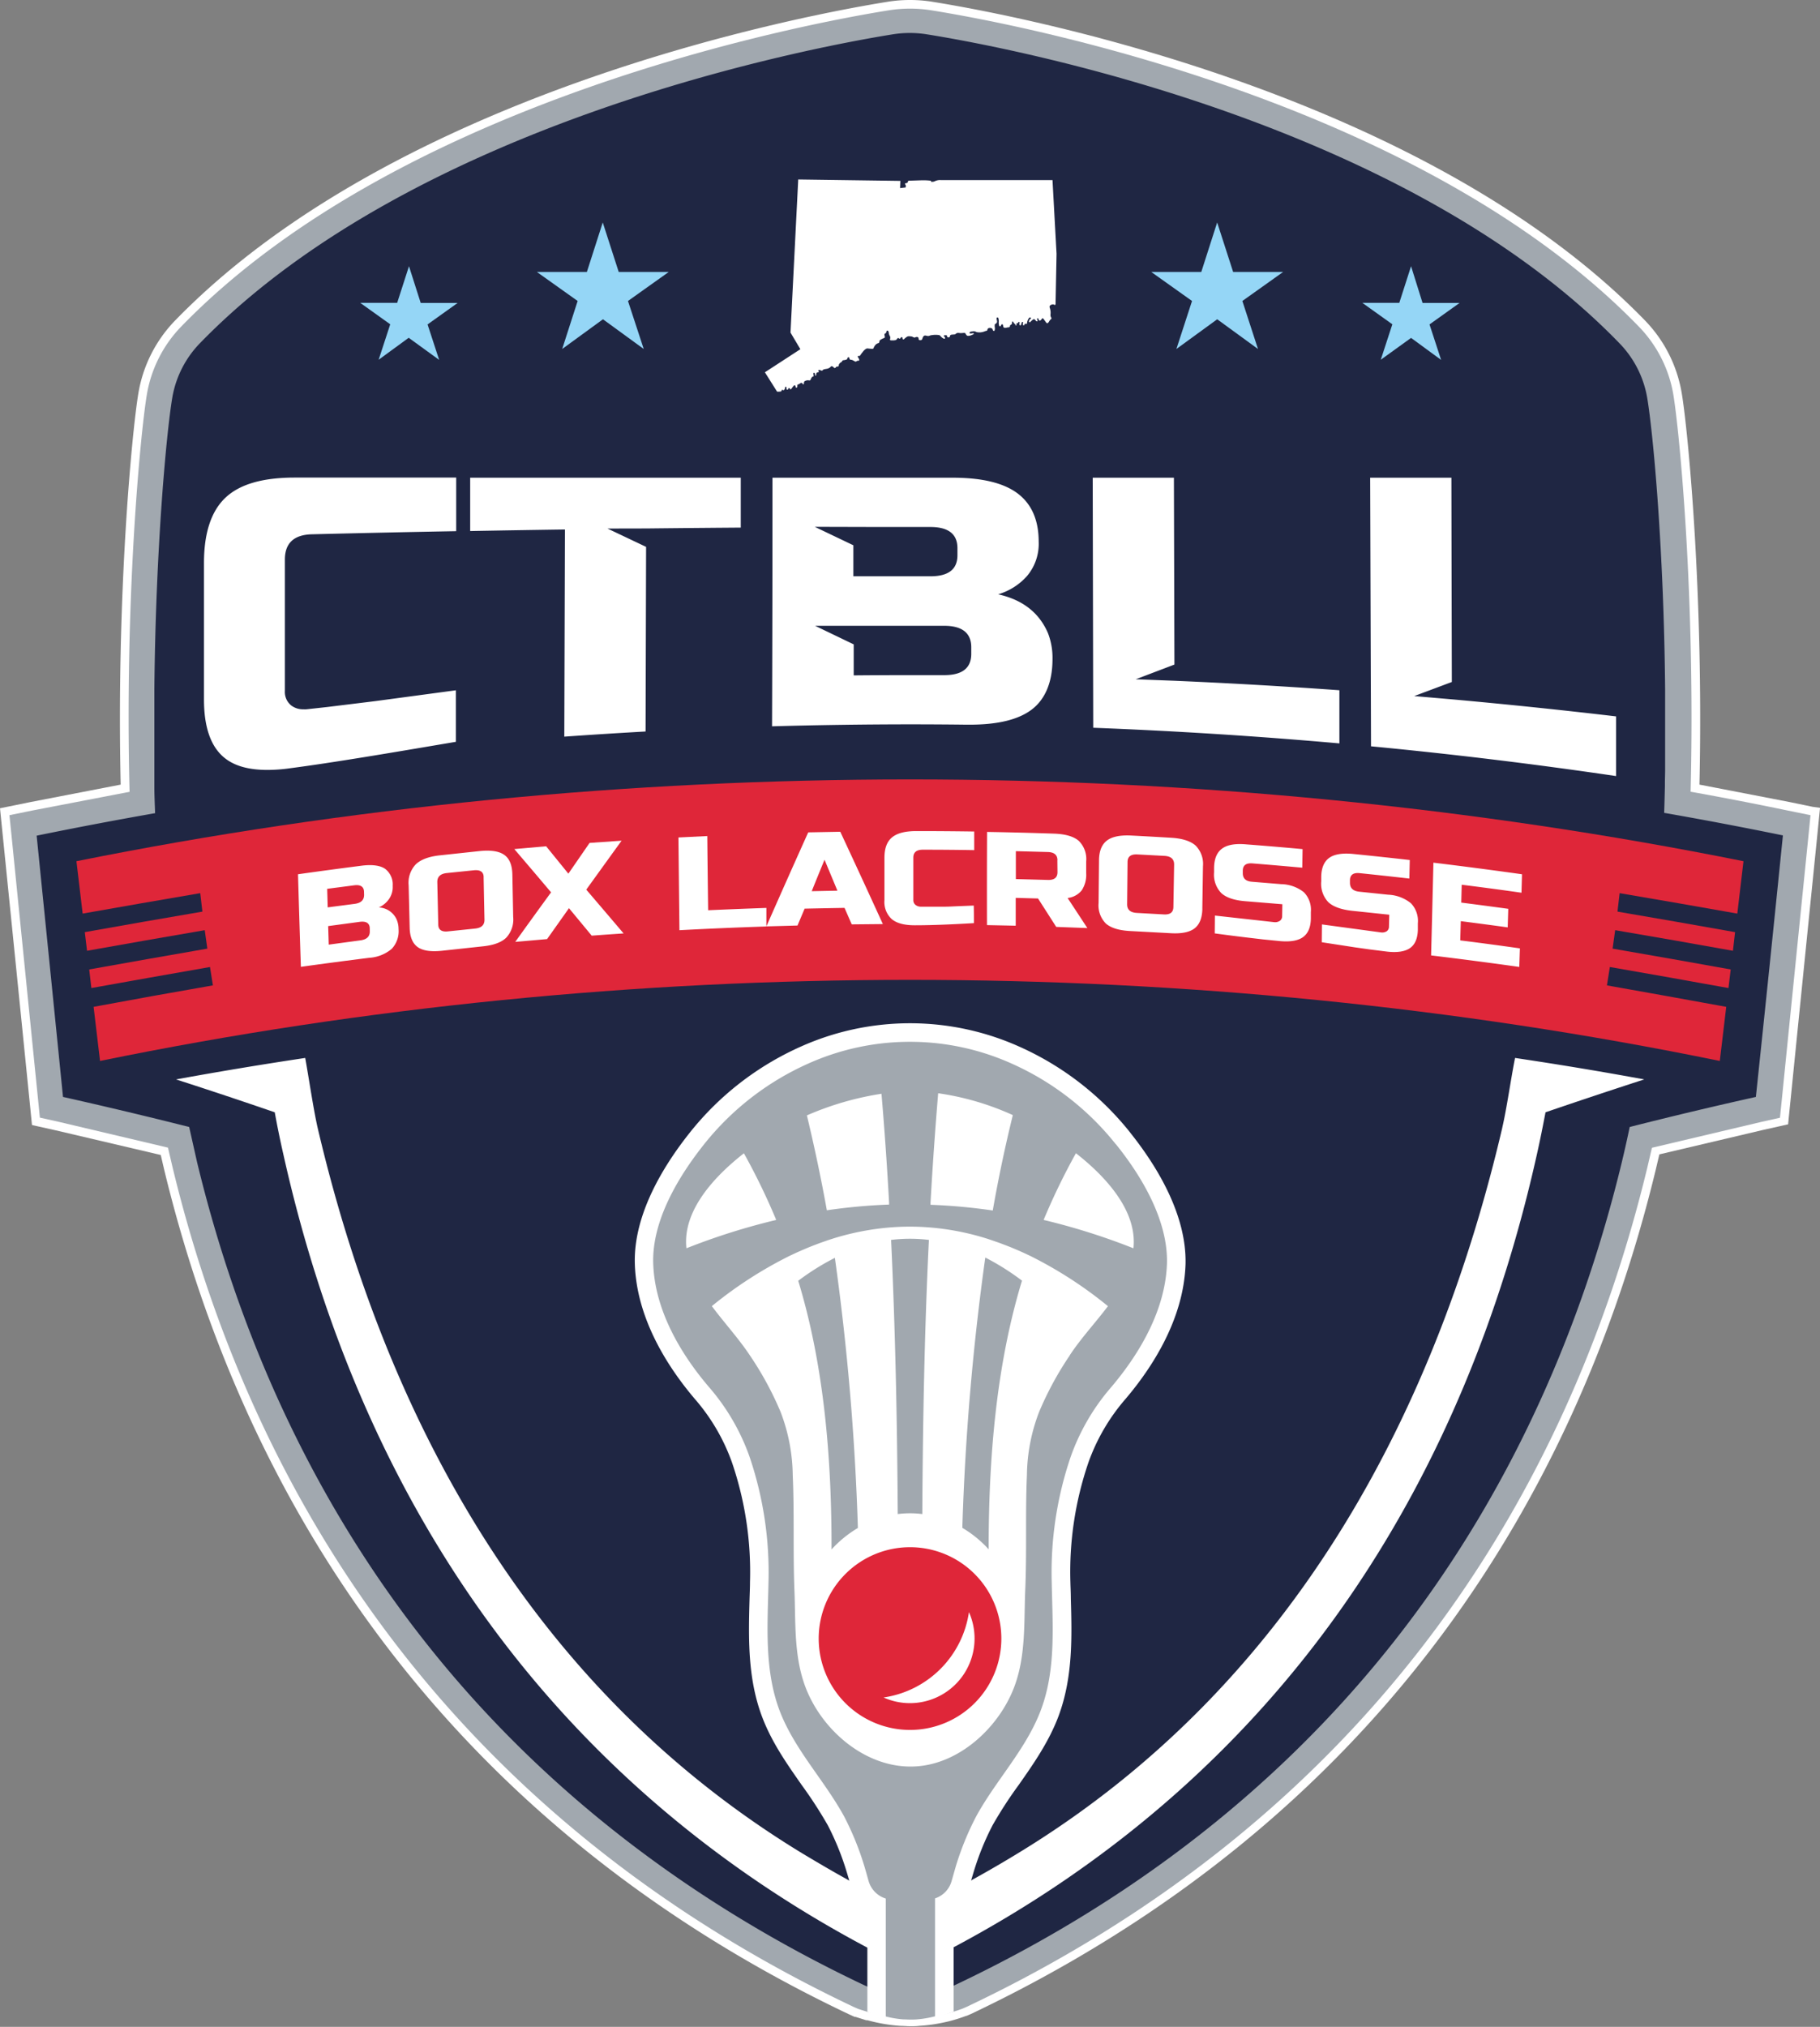 <svg xmlns="http://www.w3.org/2000/svg" viewBox="0 0 424.09 472.06" xmlns:v="https://vecta.io/nano"><rect x="0" y="0" width="424.09" height="472.06" fill="#808080" stroke="none"/><path d="M422.32 187.9l-5.32-1.1-21-4.06c1-44.24-2.64-82.1-4.1-91a31.89 31.89 0 0 0-8.63-17.14C331.12 21 235.87 3.4 217.3.42a33.09 33.09 0 0 0-10.51 0C188.23 3.4 93 21 40.85 74.6a31.82 31.82 0 0 0-8.63 17.14c-1.47 8.9-5.1 46.77-4.1 91l-21 4.06L0 188.25l.18 1.8.55 5.4q3.08 30.4 6.14 60.77l.58 5.8 1.4.32 4.23.94L37.46 269l.82 3.52C48 312.6 64.4 348.56 87.05 379.4c27.82 37.9 65.1 68.08 110.8 89.75l.88.4.16.07.28.12h.2l.3.1 2.16.68h.28a40.79 40.79 0 0 0 2.74.65 36.84 36.84 0 0 0 5.09.67c.75 0 1.46.08 2.15.08s1.4 0 2.18-.1a35.28 35.28 0 0 0 5.24-.7c1-.2 1.87-.4 2.74-.66a39.66 39.66 0 0 0 2.74-.9l.16-.06h.1l.16-.08.15-.06.7-.3c45.7-21.67 83-51.86 110.8-89.75 22.65-30.85 39.06-66.82 48.77-106.93l.83-3.52 24.37-5.74 4.23-.94 1.4-.32.14-1.44.44-4.3q3.06-30.4 6.14-60.77l.72-7.2z" fill="#fff"/><path d="M393.94 184.4c1.13-44.67-2.5-83.06-4-92.35A29.87 29.87 0 0 0 381.81 76C330.13 22.8 235.44 5.35 217 2.4a31.48 31.48 0 0 0-9.88 0C188.65 5.35 94 22.8 42.28 76a29.87 29.87 0 0 0-8.09 16.07c-1.52 9.3-5.16 47.68-4 92.35L7.5 188.78l-5.3 1.08.55 5.4Q5.8 225.62 8.86 256l.43 4.3 4.23.94 25.62 6.05 1.1 4.7c9.65 39.85 25.94 75.58 48.44 106.22 27.6 37.6 64.64 67.6 110.05 89.12.26.13.54.24.8.36l.16.07.28.12.3.1 2.16.68h.2a36.42 36.42 0 0 0 2.59.62 34.64 34.64 0 0 0 4.8.71 24.17 24.17 0 0 0 2 .08c.6 0 1.3 0 2-.08a35.47 35.47 0 0 0 5-.67 38.01 38.01 0 0 0 2.59-.62c.82-.23 1.73-.53 2.6-.85l.17-.07.96-.42c45.4-21.52 82.43-51.5 110.05-89.12 22.5-30.64 38.8-66.37 48.44-106.22l1.1-4.7 25.6-6.05 4.23-.94.44-4.3q3.06-30.4 6.14-60.77l.54-5.4-5.3-1.08c-7.2-1.5-14.8-2.98-22.6-4.38z" fill="#a1a8af"/><path d="M415.4 194.56q-13.76-2.82-27.62-5.24.1-3.12.17-6.2V182l.05-2.37v-19.15c-.3-32.93-2.8-59.5-4.14-67.62a24 24 0 0 0-6.47-12.88C327.15 28.05 234.16 10.9 216 8a25 25 0 0 0-8 0C189.93 10.9 97 28.05 46.58 79.94a24 24 0 0 0-6.47 12.88c-1.33 8.1-3.83 34.7-4.14 67.65v22.75c0 2 .1 4.1.17 6.17q-13.86 2.43-27.6 5.24 3.08 30.42 6.14 60.85 14.72 3.3 29.4 7l1.84 8.2c9.46 39.12 25.42 74.2 47.44 104.22 27 36.85 63.3 66.25 107.8 87.36a25.13 25.13 0 0 0 21.52 0c44.5-21.1 80.76-50.5 107.78-87.36 22-30 38-65.1 47.45-104.22.65-2.7 1.26-5.43 1.84-8.2q14.65-3.72 29.4-7 3.22-30.48 6.3-60.92z" fill="#1f2643"/><path d="M350.07 262.6c-14.68 62.75-46.57 128.7-112.82 169-4.26 2.6-8.63 5.12-13.17 7.55l-7.65 3.95a9.87 9.87 0 0 1-8.77 0l-7.63-3.94c-4.54-2.44-8.92-5-13.18-7.56C120.6 391.28 88.7 325.34 74 262.6c-1-4.44-2-11.33-2.88-16.2q-15.12 2.27-30.1 5 11.55 3.72 23 7.66c.6 3.3 1.27 6.57 2 9.76 8.5 38.14 22.83 72.3 42.58 101.5 24.2 35.8 56.73 64.4 96.68 84.95a14.84 14.84 0 0 0 13.6 0c39.94-20.56 72.47-49.14 96.67-84.95 19.75-29.2 34.08-63.36 42.58-101.5.72-3.2 1.37-6.45 2-9.76q11.4-3.9 23-7.66-15-2.76-30.1-5c-.97 4.87-1.93 11.76-2.97 16.2z" fill="#fff"/><path d="M376.9 212.32l.5-4.3q13.8 2.34 27.42 4.76l1.44-12.2c-126.54-25.4-261.9-25.4-388.45 0q.72 6.1 1.45 12.2 13.64-2.42 27.4-4.76l.5 4.3q-13.8 2.35-27.4 4.78l.52 4.34q13.64-2.44 27.43-4.8.3 2.15.6 4.3-13.86 2.4-27.52 4.85l.5 4.33q13.74-2.47 27.64-4.9l.68 4.28q-14 2.43-27.8 5 .73 6.28 1.5 12.6c122.9-25.18 254.53-25.18 377.43 0l1.5-12.6q-13.8-2.52-27.8-5l.68-4.28q13.92 2.42 27.64 4.9l.52-4.33q-13.68-2.46-27.52-4.85l.6-4.3q13.8 2.35 27.44 4.8l.5-4.34q-13.62-2.43-27.4-4.78z" fill="#df2639"/><g fill="#fff"><path d="M69.42 203.62q7.44-1.05 14.87-2 3.64-.45 5.4.7a4.55 4.55 0 0 1 1.81 4 4.86 4.86 0 0 1-.89 3.12 5.82 5.82 0 0 1-2.33 1.91 4.76 4.76 0 0 1 4.16 2.84 5.71 5.71 0 0 1 .43 2.18 6 6 0 0 1-1.59 4.62 9 9 0 0 1-5.27 2.09q-8 1-15.9 2.1-.36-10.78-.67-21.58zm15.4 4.14c0-1.24-.8-1.76-2.28-1.57l-6.3.82.12 4.32 6.3-.82c1.48-.2 2.2-.9 2.18-2.14l-.02-.6zm1.34 8.5c0-1.23-.8-1.75-2.27-1.57l-7.42 1 .13 4.32 7.4-1c1.48-.2 2.2-.9 2.17-2.13l-.01-.62zm33.42-2.7a6.19 6.19 0 0 1-1.66 4.87c-1.16 1.1-3 1.75-5.63 2l-9.27 1c-2.6.28-4.5 0-5.68-.84s-1.83-2.34-1.88-4.5l-.24-9.88a6.25 6.25 0 0 1 1.66-4.9c1.15-1.1 3-1.82 5.64-2.1l9.32-1c2.6-.26 4.5.05 5.7.92s1.8 2.38 1.85 4.54zm-6.88-9.24c0-1.24-.78-1.78-2.27-1.63l-6.33.65c-1.48.16-2.22.86-2.2 2.1l.22 9.88c0 1.23.8 1.77 2.27 1.6l6.3-.65c1.5-.15 2.22-.84 2.2-2.08q-.1-4.93-.2-9.87zm24.68-8l7.46-.52q-4.12 5.7-8.23 11.4 4.35 5.08 8.7 10.2-3.72.24-7.43.52l-5.3-6.4q-2.55 3.6-5.1 7.2l-7.42.65q4.16-5.8 8.35-11.54-4.27-5.06-8.57-10.08l7.42-.65 5.18 6.38zM165 212q6.78-.3 13.58-.54v4.32q-10.14.33-20.26.87-.12-10.8-.23-21.6l6.72-.33q.08 8.63.2 17.3z"/><path d="M185.83 215.56q-3.63.1-7.25.2 4.84-11 9.75-21.9l7.47-.14q5 10.72 9.92 21.5l-7.25.07-1.68-3.84q-4.66.08-9.3.18zm3.3-8l6-.12-3-7.2q-1.53 3.7-3 7.36zm37.8 7.44c-5.54.33-10.12.5-13.77.5-2.43 0-4.2-.47-5.35-1.42a5.39 5.39 0 0 1-1.72-4.43v-9.9c0-2.16.58-3.73 1.77-4.72s3.08-1.47 5.7-1.47q6.72 0 13.45.1V198q-6-.1-11.95-.1c-1.5 0-2.24.6-2.24 1.85v9.88a1.39 1.39 0 0 0 .51 1.13 2 2 0 0 0 1.28.41h5.65c.68 0 1.56-.05 2.64-.1l4-.16c.04 1.32.04 2.7.04 4.08zm3.07-21.24q7.85.13 15.68.4c2.6.1 4.5.65 5.68 1.67a5.93 5.93 0 0 1 1.74 4.78v2.78a6.56 6.56 0 0 1-1.06 4 4.94 4.94 0 0 1-3.27 1.76q2.3 3.48 4.6 7l-7.25-.27-4.24-6.62-5.2-.14v6.48l-6.7-.14q-.03-10.88.02-21.7zm16.4 6.6c0-1.23-.73-1.87-2.23-1.92l-7.46-.2v6.5l7.45.2c1.5.05 2.24-.54 2.25-1.78l-.03-2.78zm33.77 11.28q-.06 3.24-1.84 4.6-1.78 1.35-5.68 1.1l-9.3-.5q-3.9-.2-5.66-1.74a6 6 0 0 1-1.7-4.79l.1-9.88c0-2.16.62-3.7 1.8-4.63s3.1-1.33 5.7-1.2q4.68.24 9.34.52 3.9.24 5.67 1.82a6.08 6.08 0 0 1 1.71 4.83l-.15 9.88zm-6.58-10.3c0-1.24-.72-1.9-2.2-2L265 199c-1.5-.07-2.25.5-2.26 1.74l-.1 9.88c0 1.24.72 1.9 2.2 2l6.32.35c1.5.1 2.24-.48 2.26-1.72zm9.5 11.9l13.78 1.53a2 2 0 0 0 1.36-.31 1.3 1.3 0 0 0 .53-1.08l.05-2.78-8.56-.7c-2.6-.2-4.48-.82-5.65-1.88a6.14 6.14 0 0 1-1.7-4.84v-.92q0-3.24 1.84-4.6c1.2-.9 3.1-1.24 5.7-1q6.54.5 13.08 1.1l-.07 4.33q-5.8-.53-11.6-1c-1.5-.12-2.24.44-2.26 1.68v.6c0 1.24.72 1.9 2.2 2l6.7.55a8.8 8.8 0 0 1 5.34 1.89 5.84 5.84 0 0 1 1.62 4.6v1.55q-.06 3-1.8 4.28c-1.16.85-2.95 1.16-5.37.95l-4-.4-3.4-.4q-3.8-.45-7.83-1zM308 215.3l13.76 1.86a2 2 0 0 0 1.37-.27 1.26 1.26 0 0 0 .52-1.07l.07-2.78-8.54-.9c-2.6-.27-4.48-.94-5.64-2a6.22 6.22 0 0 1-1.67-4.88v-.92c0-2.16.66-3.68 1.86-4.54s3.1-1.17 5.7-.9q6.54.66 13.07 1.4l-.1 4.32q-5.77-.66-11.57-1.26c-1.5-.15-2.24.4-2.27 1.62v.62c0 1.23.7 1.93 2.2 2.08l6.7.7a9 9 0 0 1 5.32 2 5.94 5.94 0 0 1 1.6 4.65v1.54c-.05 2-.66 3.43-1.82 4.24s-3 1.1-5.37.82l-4-.5-3.4-.48-7.8-1.2.04-4.17zm46 9.9q-10.26-1.44-20.53-2.68.28-10.8.54-21.6 10.34 1.25 20.64 2.7l-.12 4.3q-7-1-13.93-1.86l-.1 4.16q5.48.7 10.95 1.45l-.13 4.32q-5.46-.75-10.93-1.45l-.13 4.48q6.94.87 13.9 1.86l-.14 4.3zm-90.63 38.6a68.81 68.81 0 0 0-25.78-20 62.26 62.26 0 0 0-51.08 0 68.74 68.74 0 0 0-25.78 20c-6 7.54-13.17 19-12.8 30.6.4 12.87 7.83 24.2 14 31.45a46 46 0 0 1 8.66 14.84 78.83 78.83 0 0 1 4.17 27.81c0 1.25-.06 2.5-.1 3.78-.25 9.07-.5 18.45 2.9 27.52 2.26 6 5.8 11 9.25 15.94a101 101 0 0 1 6.09 9.39 63.86 63.86 0 0 1 4.38 10.8l1 3.34a10.2 10.2 0 0 0 3.83 5.5v23.8q1.06.4 2.16.7c.7.2 1.42.37 2.15.5v-.15a23.15 23.15 0 0 0 4.05.68c.54 0 1.08.05 1.62.05s1.08 0 1.62-.05a23.69 23.69 0 0 0 4.19-.72v.17c.73-.15 1.44-.32 2.15-.53s1.45-.44 2.16-.7v-23.86a10.3 10.3 0 0 0 3.69-5.4l1-3.35a63.28 63.28 0 0 1 4.38-10.79 97.07 97.07 0 0 1 6.09-9.39c3.44-4.9 7-10 9.25-15.94 3.4-9.07 3.16-18.45 2.9-27.52 0-1.27-.07-2.53-.1-3.78a78.6 78.6 0 0 1 4.18-27.81 46.13 46.13 0 0 1 8.65-14.84c6.16-7.24 13.6-18.58 14-31.45.27-11.63-6.86-23.05-12.9-30.6z"/></g><path d="M260 266.5a64.56 64.56 0 0 0-24.16-18.74 57.9 57.9 0 0 0-47.61 0 64.64 64.64 0 0 0-24.16 18.74c-6 7.54-12.17 17.8-11.86 27.76.34 10.7 6.2 20.84 13 28.8a50.32 50.32 0 0 1 9.44 16.2 83.65 83.65 0 0 1 4.42 29.32c-.2 9.9-1 20.2 2.54 29.7 3.45 9.15 10.46 16.3 15.1 24.8a67.48 67.48 0 0 1 4.69 11.53c.08.24.53 1.82 1 3.5a6 6 0 0 0 4 4.07v27.46a23.15 23.15 0 0 0 4.05.68c.54 0 1.08.05 1.62.05s1.08 0 1.62-.05a23.69 23.69 0 0 0 4.19-.72v-27.46a5.92 5.92 0 0 0 3.85-4l1-3.5a67.52 67.52 0 0 1 4.7-11.53c4.63-8.5 11.64-15.64 15.1-24.8 3.58-9.5 2.73-19.8 2.54-29.7a83.42 83.42 0 0 1 4.42-29.32 50.29 50.29 0 0 1 9.43-16.2c6.78-8 12.64-18.1 13-28.8.28-10-5.85-20.3-11.9-27.8zm4.1 24.23a152.65 152.65 0 0 0-20.92-6.6 153.5 153.5 0 0 1 7.53-15.54c6.9 5.4 14.34 13.4 13.4 22.14zm-28.1-31q-2.72 11.07-4.67 22.2a134 134 0 0 0-14.5-1.33v-.52q.72-12.75 1.78-25.46a63.81 63.81 0 0 1 17.37 5.08zm-30.6-5c.72 8.42 1.3 16.85 1.77 25.3v.52a134 134 0 0 0-14.5 1.33q-2-11.07-4.65-22.1a69.93 69.93 0 0 1 17.39-5.04zm-32.06 13.87a152.33 152.33 0 0 1 7.53 15.53 153.08 153.08 0 0 0-20.92 6.6c-.97-8.73 6.5-16.73 13.4-22.13zm75.92 47.1a75.66 75.66 0 0 0-7.12 13.12 42.17 42.17 0 0 0-2.85 14.7c-.4 9 0 18-.4 27-.3 7.54.16 15.3-2.6 22.5-3.53 9.22-12.53 17.67-22.7 18.37-11.42.8-21.95-8.12-25.87-18.37-2.76-7.2-2.3-15-2.6-22.5-.36-9 0-18-.4-27a42.39 42.39 0 0 0-2.84-14.7 75.71 75.71 0 0 0-7.13-13.12c-2.65-4-6-7.62-8.88-11.5a96.64 96.64 0 0 1 18.15-11.72l1.8-.84 1-.44 1.6-.68 1.27-.5 1.4-.53 1.8-.63.92-.3a61.25 61.25 0 0 1 13.67-2.69 57.22 57.22 0 0 1 9.07 0 60.69 60.69 0 0 1 13.67 2.69l.95.32 1.78.62 1.4.53 1.28.5 1.6.68 1 .44 1.8.84a96.58 96.58 0 0 1 18.14 11.72c-2.92 3.87-6.3 7.48-8.94 11.5zM186 298.3c6.1 20 7.8 41.75 7.76 62.57a26.84 26.84 0 0 1 6.14-5 584.69 584.69 0 0 0-5.36-62.91 56.9 56.9 0 0 0-8.54 5.34zm21.64-9.52c1 21.25 1.42 42.57 1.55 63.85a22.81 22.81 0 0 1 5.72 0c.12-21.28.5-42.6 1.54-63.85a36.07 36.07 0 0 0-8.81 0zm16.6 67.06a26.58 26.58 0 0 1 6.13 5c0-20.82 1.67-42.53 7.77-62.57a57.48 57.48 0 0 0-8.55-5.38 581.9 581.9 0 0 0-5.35 62.95z" fill="#a1a8af"/><path d="M212.05 360.35a21.28 21.28 0 1 0 21.28 21.27 21.27 21.27 0 0 0-21.28-21.27zm0 36.32a14.89 14.89 0 0 1-6.16-1.32 23.53 23.53 0 0 0 19.89-19.88 15.06 15.06 0 0 1-13.73 21.2z" fill="#df2639"/><path d="M232.58 138.42a14.46 14.46 0 0 0 6.73-4.26 11.63 11.63 0 0 0 2.72-8q0-7.5-4.86-11.2-4.86-3.7-15.17-3.7h-42q0 29-.1 57.9 16.08-.45 32.16-.46 6.58 0 13.18.08h.68c6.54 0 11.37-1.15 14.5-3.53s4.84-6.38 4.83-11.8a15.84 15.84 0 0 0-1.06-6q-3.08-7.14-11.6-9.03zM205 122.74h11.8c4.2 0 6.3 1.65 6.3 4.93v1.65c0 3.28-2.1 4.9-6.3 4.9h-17.95V127l-9-4.3zm15.06 34.5h-7.96q-6.6 0-13.17.06v-7.22l-9-4.33H220c4.2 0 6.32 1.68 6.32 5v1.65c-.05 3.22-2.12 4.84-6.27 4.84zm53.6-2.46l-.12-43.52h-18.92l.12 58.24q28.7 1.1 57.36 3.64 0-6.2 0-12.38-19.1-1.37-38.24-2.2l-9.22-.35zM52.53 115.92c-3.33 3.14-5 8.24-5 15.2v31.77c0 6.5 1.6 11.06 4.8 13.63 2.35 1.9 5.66 2.8 10 2.8a37.79 37.79 0 0 0 5.1-.37c10.26-1.34 23.2-3.54 38.8-6.18q0-6 0-12L87.4 163.3l-11.17 1.37-4.83.53a5.74 5.74 0 0 1-.71 0 4.5 4.5 0 0 1-2.9-.95 4.05 4.05 0 0 1-1.41-3.34q0-15.28 0-30.57 0-5.75 6.3-5.9 16.8-.42 33.62-.73 0-6.24 0-12.48H68.54c-7.34.02-12.68 1.54-16 4.68zm285.77 42.92q-.06-23.8-.1-47.58h-18.93q.1 31.28.2 62.56 28.62 2.73 57.1 6.93v-13.9q-18.87-2.22-37.8-3.93l-9.24-.8zm-187.56-35.76q10.94-.12 21.87-.2v-11.62h-63.05q0 6.2 0 12.42 11-.2 22.08-.36l-.15 48.25q9.47-.67 18.94-1.2l.12-43-9-4.27zm27.46-36.35l8.3-5.4-2.3-3.87L186 41.8l23.8.33-.07 1.68 1.28-.15a.7.7 0 0 0-.12-.78c-.1-.16.07-.16.27-.22s.32-.1.36-.24a.68.68 0 0 1 .16-.33l3.1-.1a14.91 14.91 0 0 1 2.12.1 2.33 2.33 0 0 0 .07.25c.5 0 .56 0 .86-.13a2.74 2.74 0 0 1 1.35-.27h26.07l.94 17.17-.23 11.74c-.08.32-.25.12-.5.06a1 1 0 0 0-.67.16c-.26.2-.28.36-.12.8a3.37 3.37 0 0 1 .13 1.25 1.23 1.23 0 0 0 .11.79c.26.32-.06.44-.24.64s-.37.72-.63.72-.37-.34-.57-.57-.3-.5-.48-.55-.23.12-.3.23c-.22.27-.42.37-.56.24a.91.91 0 0 1-.17-.37c-.06-.23-.4-.13-.28.17s.1.38 0 .42-.24-.06-.4-.25-.17-.2-.25-.23c-.24-.07-.4.12-.8.47-.12.1-.2.27-.3.23s-.2-.07-.14-.3.07-.37.23-.4.2-.23.18-.3a.21.21 0 0 0-.19-.13c-.16 0-.38.27-.56.73s-.07.82-.3.78-.36-.12-.4.1-.2.26-.32.2-.06-.3-.06-.4.1-.34-.1-.36-.2.23-.26.35 0 .43-.3.44c-.1 0-.2-.13-.17-.37s.1-.22 0-.36-.23-.07-.24 0c-.05.44-.3 0-.45.38v.32c0 .05-.16.07-.22 0s0-.18-.08-.25a1.15 1.15 0 0 1-.27-.21 3 3 0 0 0-.24-.38c-.1-.08-.22 0-.22.2a.59.59 0 0 1-.11.43c-.13.12-.37.16-.37.38 0 .4-.45.32-.65.37-.38.1-.73.14-.85-.08s-.05-.26-.12-.44-.12-.26-.22-.25-.2.17-.28.32a.21.21 0 0 1-.41 0 2.79 2.79 0 0 1-.08-.9 2.39 2.39 0 0 0-.09-.82.22.22 0 0 0-.23-.17c-.2 0-.22.23-.12.65s0 .6-.2.75-.23.1-.28.22a2.06 2.06 0 0 0 0 .72 1.4 1.4 0 0 1-.07.72c-.12.15-.36.08-.43-.23a.47.47 0 0 0-.19-.28.91.91 0 0 0-.88 0 .62.62 0 0 0-.17.33c0 .24-.28.23-.5.3a3.41 3.41 0 0 1-.62.21 3 3 0 0 1-1.43 0 1.6 1.6 0 0 0-.52-.18 1.88 1.88 0 0 0-.53.06c-.26 0-.48.1-.54.24s0 .24.32.22.62-.14.67 0-.24.25-.47.35a2.17 2.17 0 0 1-.92.21.65.65 0 0 1-.44-.34.82.82 0 0 0-.22-.31c-.18-.1-.45 0-1 0-.37 0-.6-.1-.88 0s-.36.28-.5.3c-.66.08-1.1 0-1.12.4a.36.36 0 0 1-.71 0c0-.2-.07-.2-.3-.2s-.37 0-.43.1.1.22.2.32.1.27.05.34-.15.1-.32 0a1.65 1.65 0 0 1-.53-.38c-.2-.18-.27-.33-.44-.4a5.1 5.1 0 0 0-1.76 0c-.32 0-.6.2-.85.2s-.63-.16-.83-.1a.65.65 0 0 0-.34.27 2.09 2.09 0 0 0-.21.52c-.05.17-.2.27-.45.28s-.4-.1-.4-.33a.37.37 0 0 0-.42-.42c-.3 0-.4.16-.55.14a2 2 0 0 1-.51-.21 1.48 1.48 0 0 0-.44-.07 1.51 1.51 0 0 0-.59 0 1.63 1.63 0 0 0-.51.32c-.3.22-.4.4-.5.4s-.22-.07-.23-.28a.25.25 0 0 0-.21-.27c-.1 0-.14.06-.3.27s-.2.1-.36 0-.27-.07-.43.2-.6.3-1 .3c-.6 0-.67 0-.58-.4a.77.77 0 0 0-.07-.62 1.72 1.72 0 0 1-.24-.67 1.05 1.05 0 0 0-.13-.48c-.16-.17-.43-.14-.43.15a.47.47 0 0 1-.26.39c-.26.14-.22.3-.15.6s.06.4-.18.5a3.21 3.21 0 0 0-.46.2c-.3.15-.6.36-.6.56a.36.36 0 0 1-.25.42 1.37 1.37 0 0 0-.73.49 2.56 2.56 0 0 0-.38.69c-.1.2-.37.13-.83.1s-.62-.1-.84 0a2.39 2.39 0 0 0-.85.79c-.23.23-.43.58-.6.8s-.45 0-.53.16 0 .15.17.47.2.43.1.54-.23 0-.42.08-.24.2-.4.17-.54-.3-.8-.38-.4 0-.5-.14a.75.75 0 0 1-.14-.32c0-.3-.4-.2-.45.1s-.28.28-.55.36-.55 0-.65.25-.27.26-.4.36a1.14 1.14 0 0 0-.4.54c0 .25 0 .36-.4.4s-.2.2-.45.3-.3-.14-.45-.24c-.33-.22-.44-.23-.68.07a1.68 1.68 0 0 1-.91.39c-.42.08-.7.1-.85.3s-.33.12-.6 0-.48-.06-.37.2 0 .32-.13.32-.36 0-.4.28a1.27 1.27 0 0 1-.09.47c-.07.1-.17 0-.18-.2s-.1-.42-.24-.46a.14.14 0 0 0-.16.06v.32c0 .2.16.46-.08.5s-.34.23-.48.5-.12.43-.44.4a1.4 1.4 0 0 0-1.11.24.56.56 0 0 0-.1.37c0 .1 0 .25-.12.3s-.2-.2-.33-.3-.34 0-.58.18-.53.08-.5.42c0 .2 0 .5-.23.48a.27.27 0 0 1-.2-.29.25.25 0 0 0-.25-.26c-.1 0-.2.14-.47.47-.15.17-.2.33-.3.4s-.25.07-.27 0c-.07-.3-.3-.3-.38-.1-.15.4-.5.32-.43-.15 0-.26-.22-.43-.3-.2a3.18 3.18 0 0 0-.09.37c-.15.36-.27.4-.47.3s-.3 0-.3.18-.27.18-.5.2a4 4 0 0 1-.54 0l-2.86-4.54z" fill="#fff"/><path d="M283.63 74.36l9.5 6.92-3.64-11.18 9.5-6.76h-11.65l-3.72-11.53-3.7 11.53h-11.66l9.5 6.76-3.64 11.18zm45.17 4.34l7 5.12-2.7-8.26 7-5h-8.62L328.8 62l-2.74 8.53h-8.62l7 5-2.7 8.26zM150 81.28l-3.67-11.18 9.5-6.76h-11.66l-3.72-11.53-3.7 11.53H125.1l9.5 6.76-3.6 11.18 9.5-6.92zm-47.67 2.54l-2.7-8.26 7-5h-8.6L95.3 62l-2.75 8.53h-8.62l7 5-2.7 8.26 7-5.12z" fill="#95d6f6"/></svg>